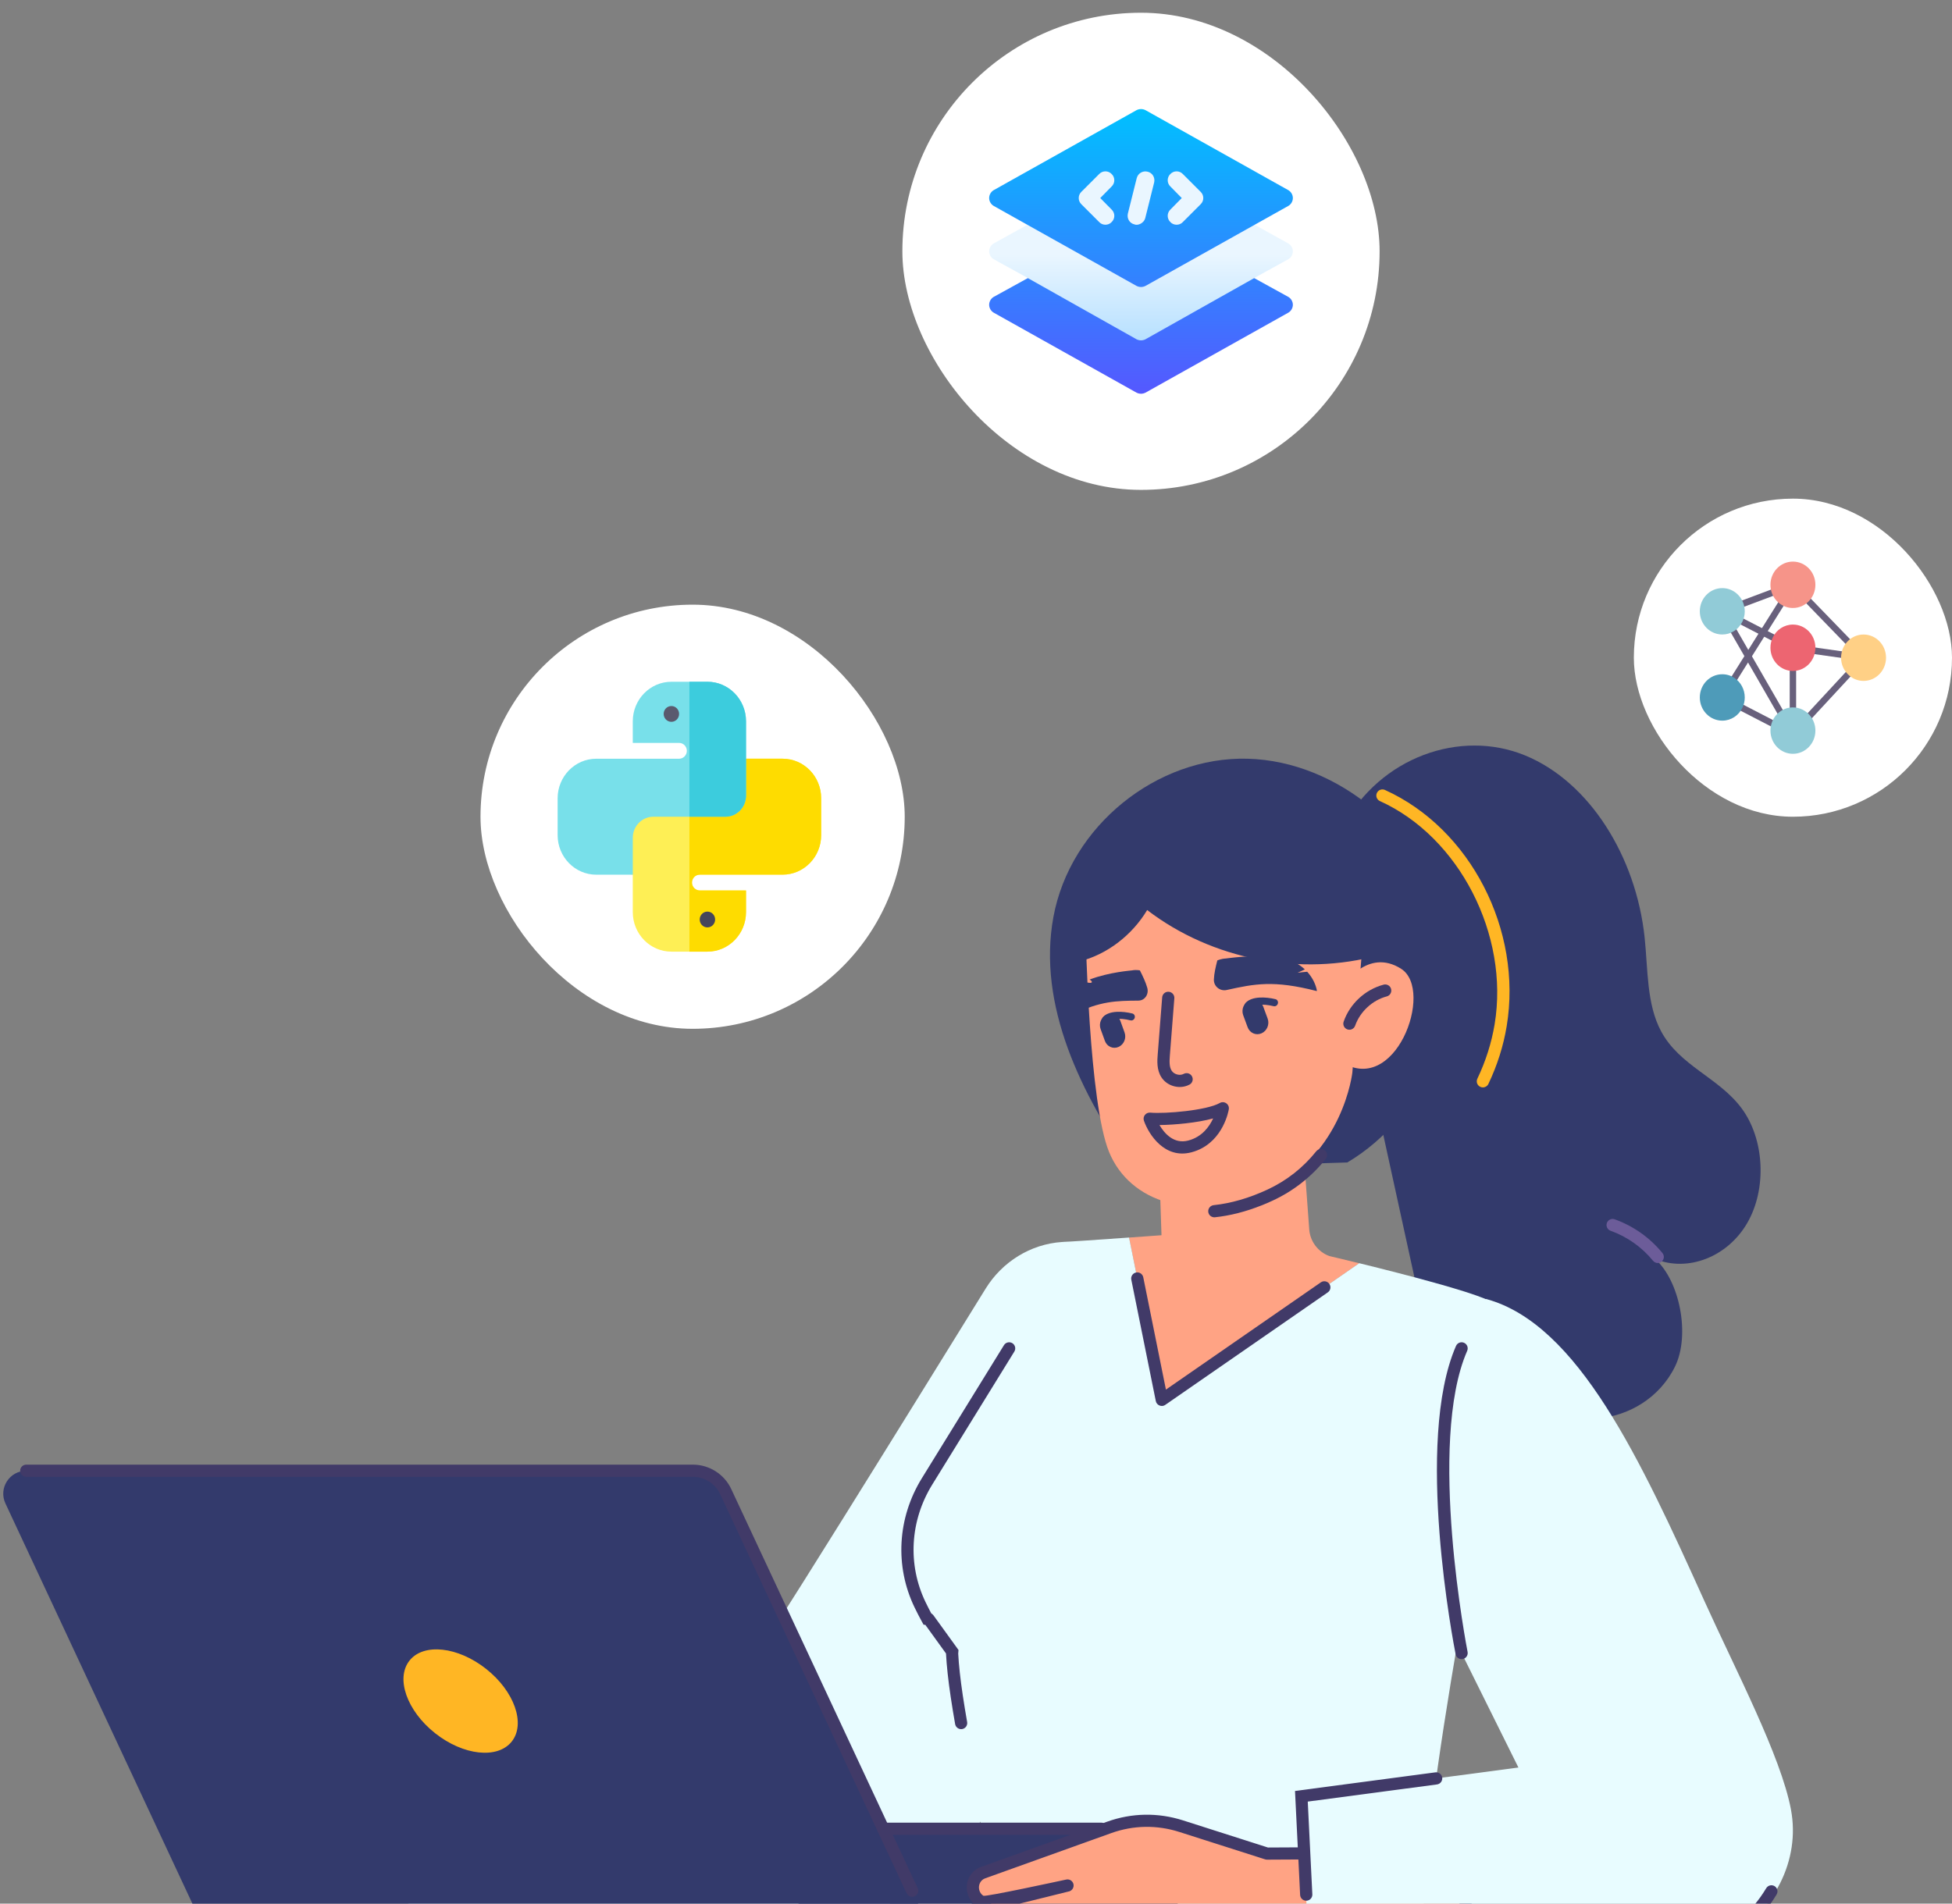 <svg width="122" height="119" viewBox="0 0 122 119" fill="none" xmlns="http://www.w3.org/2000/svg">
<rect x="0" y="0" width="122" height="119" fill="#808080" stroke="none"/>
<g clip-path="url(#clip0_7901_6865)">
<path d="M83.956 51.625C86.266 47.332 91.269 45.562 95.316 47.222C99.363 48.882 102.259 53.575 102.789 58.604C103.001 60.607 102.907 62.77 103.82 64.47C104.985 66.638 107.417 67.353 108.85 69.281C110.282 71.208 110.438 74.306 109.21 76.44C107.981 78.574 105.484 79.55 103.434 78.695C104.98 80.043 105.657 83.459 104.685 85.433C103.713 87.407 101.765 88.523 99.841 88.668C97.917 88.814 96.016 88.105 94.284 87.123C93.093 86.448 92.66 84.368 91.88 83.109C91.152 83.785 90.085 83.35 89.459 82.555C88.831 81.76 88.58 80.659 88.349 79.605C87.511 75.769 86.672 71.933 85.834 68.097L83.956 51.626V51.625Z" fill="#333A6C"/>
<path d="M84.207 72.668C89.066 69.784 91.73 63.477 90.369 57.796C89.008 52.115 83.652 47.578 77.975 47.429C72.297 47.281 66.883 51.637 65.837 57.327C64.822 62.848 67.589 68.446 70.847 73.079L84.207 72.668H84.207Z" fill="#333A6C"/>
<path d="M92.673 67.976C92.817 67.979 92.958 67.898 93.025 67.759C93.579 66.597 93.964 65.383 94.168 64.149C95.164 58.141 91.893 51.792 86.559 49.382C86.368 49.296 86.142 49.38 86.054 49.573C85.967 49.765 86.052 49.99 86.245 50.077C91.192 52.312 94.342 58.438 93.415 64.026C93.222 65.189 92.859 66.335 92.335 67.432C92.245 67.622 92.326 67.85 92.516 67.939C92.566 67.963 92.619 67.975 92.672 67.976H92.673Z" fill="#FFB624"/>
<path d="M65.866 105.146C61.679 116.572 55.603 119.253 53.307 120.012C51.278 120.682 49.448 120.759 41.815 120.308C35.012 119.905 29.366 119.425 25.337 119.044C37.026 115.537 42.35 109.732 45.814 105.658C46.855 104.432 57.804 86.692 61.604 80.552C62.639 78.878 64.406 77.773 66.371 77.64C66.391 77.639 66.412 77.638 66.432 77.637L65.867 105.146H65.866Z" fill="#E8FCFF"/>
<path d="M70.564 77.363C71.684 77.283 72.594 77.217 72.594 77.217L72.43 72.303L72.232 71.317L72.437 68.925L82.311 68.339L81.521 72.689C81.515 72.69 81.51 72.691 81.505 72.693C81.51 72.692 81.516 72.691 81.522 72.689L81.827 76.85C81.882 77.603 82.372 78.255 83.081 78.518C83.081 78.518 83.843 78.696 84.952 78.968L72.612 87.511L70.564 77.363Z" fill="#FFA384"/>
<path d="M57.94 92.603L63.07 84.287C63.07 84.287 65.379 80.707 66.431 77.634C66.634 77.638 68.847 77.484 70.566 77.361L72.613 87.51L84.953 78.966C87.801 79.664 92.942 80.984 93.387 81.51C94.019 82.259 91.514 100.24 91.514 100.24C90.443 106.334 89.008 115.035 88.962 119.676C88.962 119.676 77.453 123.528 62.626 121.679C62.056 116.926 60.472 110.577 59.798 106.042C59.651 105.05 59.546 104.142 59.506 103.358C59.509 103.324 59.511 103.283 59.514 103.25C59.514 103.25 58.373 101.666 58.029 101.194C58.024 101.189 57.977 101.194 57.955 101.194C57.796 100.906 57.644 100.611 57.502 100.314C56.307 97.841 56.495 94.943 57.94 92.602V92.603Z" fill="#E8FCFF"/>
<path d="M72.612 87.89C72.689 87.89 72.764 87.867 72.829 87.822L82.989 80.788C83.161 80.668 83.205 80.43 83.084 80.258C82.964 80.085 82.727 80.043 82.553 80.162L72.87 86.867L71.454 79.845C71.412 79.638 71.212 79.505 71.005 79.546C70.799 79.588 70.665 79.789 70.706 79.994L72.238 87.584C72.263 87.709 72.35 87.814 72.469 87.861C72.515 87.879 72.563 87.889 72.612 87.889V87.89Z" fill="#413A68"/>
<path d="M60.07 108.094C60.092 108.094 60.114 108.092 60.136 108.088C60.344 108.052 60.482 107.854 60.446 107.648C60.345 107.074 60.255 106.519 60.175 105.99C60.019 104.943 59.925 104.084 59.888 103.367L59.907 103.146L59.824 103.031C59.824 103.031 58.682 101.446 58.338 100.974C58.298 100.92 58.253 100.884 58.207 100.861C58.086 100.634 57.964 100.397 57.846 100.151C56.716 97.81 56.872 95.063 58.266 92.804L63.396 84.489C63.507 84.31 63.45 84.075 63.272 83.965C63.092 83.855 62.858 83.911 62.747 84.09L57.617 92.405C56.086 94.885 55.915 97.905 57.159 100.481C57.311 100.794 57.466 101.096 57.622 101.38L57.725 101.566L57.832 101.572C58.181 102.054 58.888 103.034 59.126 103.364V103.381C59.165 104.128 59.261 105.018 59.422 106.101C59.502 106.636 59.594 107.197 59.696 107.778C59.729 107.962 59.89 108.093 60.072 108.093L60.07 108.094Z" fill="#413A68"/>
<path d="M67.858 58.386C67.858 58.386 68.052 68.938 69.32 72.021C70.587 75.104 74.508 76.549 79.229 74.362C83.95 72.174 84.521 67.052 84.521 67.052L85.108 59.635L74.211 52.837L67.858 58.385V58.386Z" fill="#FFA384"/>
<path d="M78.847 75.353C79.074 75.263 79.302 75.165 79.53 75.058C80.837 74.453 81.958 73.573 82.861 72.447C82.992 72.282 82.966 72.043 82.801 71.911C82.637 71.779 82.398 71.806 82.265 71.97C81.436 73.005 80.408 73.811 79.209 74.367C78.066 74.897 76.937 75.224 75.856 75.337C75.646 75.359 75.495 75.546 75.516 75.755C75.538 75.964 75.726 76.116 75.936 76.094C76.883 75.994 77.86 75.745 78.848 75.351L78.847 75.353Z" fill="#413A68"/>
<path d="M83.936 61.628C83.936 61.628 85.471 59.218 87.574 60.563C89.678 61.908 87.166 68.702 83.73 66.305L83.936 61.628Z" fill="#FFA384"/>
<path d="M78.843 64.596C78.498 64.746 78.111 64.576 77.977 64.215L77.7 63.464C77.567 63.102 77.738 62.688 78.084 62.538C78.43 62.388 78.816 62.558 78.95 62.919L79.227 63.67C79.36 64.031 79.189 64.446 78.843 64.596Z" fill="#333A6C"/>
<path d="M79.811 62.836C79.758 62.891 79.682 62.919 79.607 62.9C78.874 62.72 78.326 62.817 78.16 62.993C78.081 63.089 77.945 63.097 77.86 63.016C77.775 62.935 77.771 62.793 77.852 62.699C77.858 62.691 77.866 62.683 77.874 62.674C78.249 62.276 79.097 62.309 79.719 62.461C79.832 62.489 79.899 62.61 79.868 62.73C79.857 62.771 79.836 62.807 79.81 62.835L79.811 62.836Z" fill="#333A6C"/>
<path d="M69.903 65.448C69.564 65.594 69.184 65.424 69.056 65.069L68.788 64.33C68.66 63.975 68.83 63.569 69.17 63.424C69.509 63.279 69.889 63.448 70.018 63.803L70.285 64.542C70.414 64.897 70.243 65.303 69.903 65.448Z" fill="#333A6C"/>
<path d="M70.862 63.724C70.811 63.778 70.736 63.804 70.662 63.786C69.944 63.605 69.406 63.697 69.243 63.869C69.165 63.962 69.032 63.969 68.949 63.889C68.866 63.81 68.864 63.671 68.943 63.579C68.949 63.57 68.957 63.562 68.965 63.555C69.335 63.167 70.166 63.204 70.776 63.357C70.886 63.385 70.951 63.504 70.921 63.621C70.91 63.661 70.89 63.697 70.863 63.724H70.862Z" fill="#333A6C"/>
<path d="M76.082 60.039C76.082 60.039 76.324 59.929 76.609 59.918C76.708 59.914 78.147 59.673 79.638 59.831C79.417 60.046 79.502 60.176 80.05 59.882C80.065 59.884 80.081 59.886 80.096 59.889C80.653 59.975 81.159 60.23 81.552 60.599C81.41 60.66 81.238 60.746 81.099 60.81C81.258 60.788 81.483 60.765 81.699 60.746C81.97 61.043 82.175 61.399 82.281 61.801C82.307 61.899 82.314 61.958 82.291 61.952C79.608 61.263 78.422 61.498 76.667 61.887C76.247 61.98 75.85 61.654 75.868 61.23C75.883 60.849 75.974 60.466 76.082 60.039Z" fill="#333A6C"/>
<path d="M71.16 62.549C71.547 62.547 71.818 62.151 71.704 61.751C71.602 61.39 71.436 61.044 71.243 60.661C71.243 60.661 71.007 60.61 70.758 60.66C70.671 60.678 69.364 60.759 68.103 61.231C68.344 61.389 68.301 61.531 67.757 61.369C67.744 61.375 67.73 61.38 67.718 61.385C67.429 61.511 67.173 61.694 66.959 61.921C66.982 62.103 67.004 62.288 67.024 62.473C67.035 62.476 67.047 62.479 67.058 62.482C67.047 62.483 67.035 62.484 67.025 62.485C67.046 62.681 67.065 62.879 67.081 63.077C67.09 63.186 67.096 63.289 67.104 63.394C68.759 62.585 69.761 62.559 71.16 62.551L71.16 62.549Z" fill="#333A6C"/>
<path d="M74.46 72.034C72.804 72.47 71.797 70.93 71.495 70.056C71.453 69.934 71.476 69.799 71.556 69.698C71.635 69.596 71.762 69.542 71.89 69.553C72.825 69.638 75.424 69.413 76.236 68.951C76.362 68.877 76.521 68.885 76.642 68.969C76.763 69.052 76.825 69.198 76.801 69.342C76.788 69.425 76.471 71.259 74.818 71.917C74.705 71.962 74.585 72.001 74.46 72.035L74.46 72.034ZM72.467 70.329C72.773 70.848 73.364 71.536 74.265 71.298C75.129 71.072 75.586 70.427 75.821 69.915C74.816 70.192 73.394 70.319 72.467 70.329Z" fill="#413A68"/>
<path d="M74.22 67.857C74.261 67.841 74.302 67.822 74.341 67.802C74.528 67.704 74.599 67.473 74.5 67.288C74.402 67.102 74.175 67.029 73.985 67.129C73.74 67.262 73.38 67.165 73.23 66.933C73.075 66.696 73.087 66.348 73.119 65.95L73.396 62.406C73.412 62.197 73.255 62.013 73.045 61.997C72.836 61.98 72.652 62.137 72.636 62.347L72.359 65.891C72.326 66.307 72.282 66.874 72.592 67.349C72.936 67.876 73.643 68.088 74.221 67.858L74.22 67.857Z" fill="#413A68"/>
<path d="M84.479 64.344C84.578 64.305 84.66 64.224 84.698 64.115C85.002 63.24 85.782 62.522 86.672 62.288C86.878 62.234 86.997 62.025 86.944 61.823C86.89 61.619 86.681 61.499 86.478 61.552C85.328 61.857 84.368 62.742 83.978 63.866C83.909 64.065 84.014 64.281 84.213 64.351C84.304 64.382 84.397 64.377 84.48 64.345L84.479 64.344Z" fill="#413A68"/>
<path d="M51.511 119.465L58.195 120.729H73.608V119.078C73.608 116.448 71.473 114.316 68.839 114.316H34.282L51.511 119.465V119.465Z" fill="#333A6C"/>
<path d="M43.306 91.942H1.641C0.59 91.942 -0.105 93.031 0.339 93.982L12.833 120.731H58.195L45.356 93.246C44.985 92.45 44.185 91.942 43.306 91.942Z" fill="#333A6C"/>
<path d="M31.983 108.868C32.865 107.759 32.15 105.726 30.386 104.329C28.622 102.931 26.477 102.697 25.595 103.806C24.713 104.915 25.428 106.948 27.192 108.345C28.956 109.743 31.101 109.977 31.983 108.868Z" fill="#FFB624"/>
<path d="M57.011 118.576C57.065 118.576 57.12 118.564 57.172 118.539C57.362 118.451 57.445 118.224 57.357 118.034L45.702 93.082C45.27 92.156 44.329 91.558 43.306 91.558H1.641C1.43 91.558 1.26 91.729 1.26 91.939C1.26 92.149 1.43 92.319 1.641 92.319H43.305C44.034 92.319 44.703 92.745 45.011 93.404L56.665 118.355C56.73 118.494 56.867 118.575 57.011 118.575V118.576Z" fill="#413A68"/>
<path d="M55.2 114.699H68.839C69.049 114.699 69.22 114.529 69.22 114.319C69.22 114.108 69.049 113.938 68.839 113.938H55.2C54.989 113.938 54.819 114.108 54.819 114.319C54.819 114.529 54.989 114.699 55.2 114.699Z" fill="#413A68"/>
<path d="M61.203 121.248C61.203 121.248 60.557 121.648 60.571 121.892C60.61 122.6 60.798 123.325 62.72 123.006C64.642 122.686 74.906 122.102 76.367 122.58C77.828 123.059 91.508 121.925 91.508 121.925L91.7 115.33L91.039 115.806L79.187 115.868L73.821 114.153C72.349 113.683 70.773 113.71 69.323 114.23L61.436 117.061C60.985 117.222 60.722 117.707 60.822 118.192C60.931 118.725 61.438 119.068 61.952 118.958L62.16 118.915L61.011 119.28C60.589 119.415 60.327 119.85 60.397 120.304L60.423 120.471C60.487 120.88 60.804 121.197 61.202 121.248H61.203Z" fill="#FFA384"/>
<path d="M60.696 123.131C60.292 122.807 60.214 122.336 60.191 121.917C60.18 121.727 60.277 121.529 60.482 121.324C60.255 121.125 60.096 120.848 60.048 120.533L60.022 120.366C59.93 119.765 60.263 119.176 60.807 118.955C60.628 118.77 60.504 118.536 60.45 118.274C60.312 117.607 60.681 116.933 61.309 116.708L69.196 113.878C70.735 113.325 72.375 113.297 73.939 113.796L79.246 115.492L90.917 115.432L91.478 115.027C91.597 114.943 91.752 114.932 91.88 115C92.008 115.067 92.087 115.202 92.083 115.347L91.891 121.942C91.885 122.136 91.735 122.294 91.541 122.31C90.133 122.427 77.742 123.436 76.25 122.947C74.934 122.515 64.826 123.046 62.785 123.386C62.452 123.441 62.155 123.47 61.892 123.47C61.369 123.47 60.98 123.359 60.697 123.132L60.696 123.131ZM76.487 122.222C77.482 122.549 85.664 122.025 91.138 121.577L91.297 116.093L91.263 116.118C91.198 116.165 91.121 116.189 91.042 116.189L79.19 116.251C79.164 116.251 79.11 116.245 79.072 116.233L73.707 114.519C72.305 114.071 70.835 114.096 69.454 114.591L61.567 117.421C61.294 117.519 61.135 117.819 61.197 118.117C61.232 118.281 61.324 118.42 61.46 118.508C61.585 118.59 66.29 117.57 66.432 117.539L66.639 117.495C66.838 117.451 67.035 117.573 67.088 117.769C67.14 117.965 67.028 118.168 66.835 118.23L61.13 119.643C60.887 119.72 60.735 119.98 60.776 120.246L60.802 120.413C60.839 120.654 65.565 120.052 65.792 120.082C65.952 120.102 66.082 120.22 66.116 120.378C66.15 120.536 66.082 120.698 65.946 120.782C65.762 120.896 61.024 121.847 60.957 121.933C60.976 122.206 61.025 122.414 61.175 122.533C61.336 122.663 61.728 122.785 62.66 122.63C63.896 122.424 69.817 122.018 73.563 122.018C74.957 122.018 76.051 122.074 76.489 122.218L76.487 122.222Z" fill="#413A68"/>
<path d="M111.936 113.121C111.301 109.767 108.492 104.433 106.512 100.054C102.551 91.288 98.642 82.777 92.9 81.208C92.168 81.008 90.012 100.643 90.012 100.643L94.901 110.492L81.336 112.29C81.563 114.782 81.753 121.037 81.694 123.21L88.922 123.053L102.747 122.753C104.536 122.714 106.291 122.222 107.799 121.335C110.905 119.508 112.531 116.279 111.935 113.122L111.936 113.121Z" fill="#E8FCFF"/>
<path d="M91.35 103.717C91.375 103.717 91.4 103.715 91.424 103.71C91.631 103.669 91.765 103.468 91.724 103.263C91.698 103.132 89.181 90.208 91.7 84.441C91.783 84.248 91.696 84.024 91.502 83.94C91.309 83.855 91.084 83.945 91.001 84.137C88.386 90.123 90.869 102.87 90.976 103.41C91.012 103.592 91.171 103.717 91.35 103.717Z" fill="#413A68"/>
<path d="M81.64 118.818C81.647 118.818 81.652 118.818 81.659 118.818C81.87 118.807 82.031 118.628 82.021 118.418L81.735 112.621L89.81 111.549C90.019 111.522 90.165 111.331 90.138 111.121C90.11 110.913 89.919 110.766 89.709 110.794L80.938 111.958L81.258 118.455C81.269 118.659 81.437 118.818 81.639 118.818H81.64Z" fill="#413A68"/>
<path d="M86.211 59.704C81.289 61.067 75.751 59.993 71.698 56.889C70.761 58.453 69.203 59.67 67.431 60.111C67.384 59.993 67.336 59.875 67.289 59.757C66.132 56.891 69.236 53.754 71.993 52.35C74.75 50.946 78.257 51.141 80.84 52.842L86.211 59.704Z" fill="#333A6C"/>
<path d="M103.603 78.954C103.689 78.956 103.778 78.927 103.85 78.868C104.013 78.735 104.038 78.495 103.904 78.333C103.12 77.372 102.087 76.641 100.918 76.221C100.719 76.15 100.502 76.253 100.43 76.45C100.359 76.648 100.462 76.866 100.66 76.937C101.699 77.31 102.617 77.959 103.313 78.813C103.387 78.903 103.494 78.951 103.602 78.954H103.603Z" fill="#6C5C99"/>
<path d="M81.824 123.97C81.617 123.97 81.449 123.805 81.445 123.598C81.441 123.389 81.608 123.217 81.817 123.213C93.687 123 101.988 122.34 104.678 121.818C106.269 121.509 107.592 120.932 108.61 120.105C109.308 119.538 109.906 118.842 110.388 118.037C110.496 117.857 110.728 117.799 110.908 117.905C111.088 118.013 111.146 118.245 111.039 118.424C110.512 119.306 109.856 120.068 109.089 120.692C107.973 121.599 106.538 122.227 104.823 122.56C102.102 123.089 93.747 123.755 81.832 123.969C81.83 123.969 81.827 123.969 81.825 123.969L81.824 123.97Z" fill="#413A68"/>
</g>
<rect x="30.031" y="37.799" width="26.514" height="26.514" rx="13.257" fill="white"/>
<g clip-path="url(#clip1_7901_6865)">
<path d="M48.91 47.428H45.983V50.394H38.906V54.018C38.906 54.382 39.194 54.677 39.549 54.677V57.017C39.549 58.382 40.629 59.489 41.962 59.489H44.214C45.546 59.489 46.626 58.382 46.626 57.017V55.666H43.745C43.485 55.666 43.261 55.462 43.249 55.196C43.236 54.912 43.457 54.677 43.731 54.677H48.91C50.243 54.677 51.323 53.571 51.323 52.206V49.899C51.323 48.534 50.243 47.428 48.91 47.428Z" fill="#FEEF55"/>
<path d="M48.91 47.428H45.983V50.394H43.088V59.489H44.214C45.546 59.489 46.627 58.382 46.627 57.017V55.666H43.745C43.485 55.666 43.262 55.462 43.249 55.196C43.236 54.912 43.457 54.677 43.731 54.677H48.91C50.243 54.677 51.323 53.571 51.323 52.206V49.899C51.323 48.534 50.243 47.428 48.91 47.428Z" fill="#FEDC00"/>
<path d="M40.836 51.055H45.34C46.05 51.055 46.626 50.464 46.626 49.736V45.09C46.626 43.727 45.544 42.618 44.214 42.618H41.962C40.631 42.618 39.549 43.727 39.549 45.09V46.441H42.444C42.711 46.441 42.927 46.662 42.927 46.935C42.927 47.208 42.711 47.43 42.444 47.43H37.265C35.935 47.43 34.852 48.538 34.852 49.901V52.208C34.852 53.571 35.935 54.679 37.265 54.679H39.549V52.373C39.549 51.645 40.125 51.055 40.836 51.055Z" fill="#78E0EA"/>
<path d="M44.214 42.618H43.088V51.055H45.34C46.05 51.055 46.627 50.464 46.627 49.736V45.09C46.627 43.727 45.544 42.618 44.214 42.618Z" fill="#3CCCDD"/>
<path d="M42.444 44.629C42.444 44.902 42.228 45.123 41.962 45.123C41.695 45.123 41.479 44.902 41.479 44.629C41.479 44.356 41.695 44.135 41.962 44.135C42.228 44.135 42.444 44.356 42.444 44.629Z" fill="#5A5A6E"/>
<path d="M44.696 57.481C44.696 57.754 44.48 57.975 44.214 57.975C43.947 57.975 43.731 57.754 43.731 57.481C43.731 57.208 43.947 56.986 44.214 56.986C44.48 56.986 44.696 57.208 44.696 57.481Z" fill="#46465A"/>
</g>
<rect x="56.398" y="0.796" width="29.828" height="29.828" rx="14.914" fill="white"/>
<g clip-path="url(#clip2_7901_6865)">
<path d="M80.526 15.222L77.519 13.554C77.341 13.465 77.141 13.465 76.963 13.554L75.762 14.233V9.595H66.864V14.233L65.663 13.554C65.485 13.465 65.285 13.465 65.107 13.554L62.1 15.222C61.934 15.322 61.822 15.511 61.822 15.712C61.822 15.912 61.934 16.101 62.1 16.201L64.24 17.38L69.923 22.318H72.703L78.387 17.38L80.526 16.201C80.693 16.101 80.804 15.912 80.804 15.712C80.804 15.511 80.693 15.322 80.526 15.222ZM71.313 16.746L68.498 15.156H74.128L71.313 16.746Z" fill="url(#paint0_linear_7901_6865)"/>
<path d="M80.526 18.563L78.387 17.384L71.591 21.21C71.502 21.255 71.402 21.277 71.313 21.277C71.224 21.277 71.124 21.255 71.035 21.21L64.24 17.384L62.1 18.563C61.934 18.663 61.822 18.853 61.822 19.053C61.822 19.253 61.934 19.442 62.1 19.542L71.035 24.547C71.124 24.591 71.224 24.614 71.313 24.614C71.402 24.614 71.502 24.591 71.591 24.547L80.526 19.542C80.693 19.442 80.804 19.253 80.804 19.053C80.804 18.853 80.693 18.663 80.526 18.563ZM62.1 12.869L71.035 17.874C71.124 17.918 71.224 17.941 71.313 17.941C71.402 17.941 71.502 17.918 71.591 17.874L80.526 12.869C80.693 12.769 80.804 12.58 80.804 12.38C80.804 12.179 80.693 11.99 80.526 11.89L71.591 6.885C71.413 6.796 71.213 6.796 71.035 6.885L62.1 11.89C61.934 11.99 61.822 12.179 61.822 12.38C61.822 12.58 61.934 12.769 62.1 12.869ZM73.148 11.657C72.926 11.445 72.926 11.089 73.148 10.878C73.36 10.656 73.715 10.656 73.927 10.878L75.039 11.99C75.261 12.202 75.261 12.557 75.039 12.769L73.927 13.881C73.727 14.104 73.348 14.104 73.148 13.881C72.926 13.67 72.926 13.314 73.148 13.102L73.86 12.38L73.148 11.657ZM70.49 13.358L71.046 11.134C71.124 10.834 71.424 10.656 71.725 10.733C72.025 10.8 72.203 11.101 72.136 11.401L71.58 13.625C71.485 13.989 71.075 14.112 70.902 14.026C70.601 13.959 70.423 13.659 70.49 13.358ZM67.587 11.99L68.7 10.878C68.911 10.656 69.267 10.656 69.478 10.878C69.7 11.089 69.7 11.445 69.478 11.657L68.766 12.38L69.478 13.102C69.7 13.314 69.7 13.67 69.478 13.881C69.278 14.104 68.9 14.104 68.699 13.881L67.587 12.769C67.365 12.557 67.365 12.202 67.587 11.99Z" fill="url(#paint1_linear_7901_6865)"/>
</g>
<rect x="102.115" y="31.171" width="19.885" height="19.885" rx="9.943" fill="white"/>
<g clip-path="url(#clip3_7901_6865)">
<path d="M108.377 37.725L111.187 36.669L111.325 37.059L108.514 38.114L108.377 37.725Z" fill="#68607C"/>
<path d="M112.516 37.328L112.8 37.035L116.01 40.349L115.726 40.642L112.516 37.328Z" fill="#68607C"/>
<path d="M113.033 40.837L113.088 40.427L115.496 40.768L115.442 41.178L113.033 40.837Z" fill="#68607C"/>
<path d="M108.153 38.713L108.332 38.342L111.542 39.999L111.362 40.369L108.153 38.713Z" fill="#68607C"/>
<path d="M108.288 44.171L108.467 43.8L111.341 45.287L111.161 45.657L108.288 44.171Z" fill="#68607C"/>
<path d="M111.857 41.324H112.258V44.845H111.857V41.324Z" fill="#68607C"/>
<path d="M107.99 42.661L111.372 37.278L111.708 37.504L108.327 42.886L107.99 42.661Z" fill="#68607C"/>
<path d="M112.586 45.007L115.752 41.588L116.042 41.874L112.876 45.294L112.586 45.007Z" fill="#68607C"/>
<path d="M107.983 39.208L108.328 38.996L111.636 44.742L111.291 44.954L107.983 39.208Z" fill="#68607C"/>
<path d="M109.047 43.599C109.047 43.833 108.995 44.053 108.899 44.247C108.67 44.724 108.193 45.049 107.643 45.049C106.866 45.049 106.238 44.401 106.238 43.599C106.238 42.797 106.866 42.149 107.643 42.149C107.926 42.149 108.186 42.234 108.405 42.381C108.793 42.64 109.047 43.087 109.047 43.599Z" fill="#4E9BB9"/>
<path d="M113.123 44.729C113.335 44.982 113.462 45.311 113.462 45.672C113.462 46.473 112.834 47.122 112.057 47.122C111.281 47.122 110.653 46.473 110.653 45.672C110.653 45.504 110.681 45.344 110.731 45.195C110.827 44.903 111.012 44.657 111.253 44.483C111.479 44.317 111.756 44.222 112.057 44.222C112.485 44.222 112.868 44.419 113.123 44.729Z" fill="#91CBD7"/>
<path d="M116.472 39.665C117.248 39.665 117.877 40.314 117.877 41.115C117.877 41.917 117.248 42.565 116.472 42.565C116.095 42.565 115.754 42.414 115.503 42.161C115.234 41.9 115.067 41.527 115.067 41.115C115.067 41.049 115.071 40.985 115.081 40.92C115.121 40.597 115.266 40.309 115.479 40.09C115.733 39.827 116.083 39.665 116.472 39.665Z" fill="#FFD086"/>
<path d="M113.448 40.688C113.358 41.396 112.77 41.943 112.057 41.943C111.281 41.943 110.653 41.294 110.653 40.493C110.653 40.259 110.705 40.039 110.801 39.844C111.03 39.368 111.507 39.043 112.057 39.043C112.834 39.043 113.462 39.691 113.462 40.493C113.462 40.559 113.458 40.623 113.448 40.688Z" fill="#ED6571"/>
<path d="M112.057 35.107C112.834 35.107 113.462 35.755 113.462 36.557C113.462 36.959 113.305 37.319 113.051 37.582C112.796 37.845 112.447 38.007 112.057 38.007C111.774 38.007 111.513 37.922 111.295 37.775C111.04 37.605 110.841 37.352 110.737 37.052C110.683 36.898 110.653 36.731 110.653 36.557C110.653 35.755 111.281 35.107 112.057 35.107Z" fill="#F69489"/>
<path d="M108.963 37.719C109.017 37.873 109.047 38.041 109.047 38.215C109.047 38.449 108.995 38.668 108.899 38.863C108.778 39.111 108.592 39.319 108.361 39.459C108.152 39.59 107.906 39.664 107.643 39.664C106.866 39.664 106.238 39.016 106.238 38.215C106.238 37.413 106.866 36.764 107.643 36.764C108.251 36.764 108.766 37.162 108.963 37.719Z" fill="#91CBD7"/>
</g>
<defs>
<linearGradient id="paint0_linear_7901_6865" x1="71.313" y1="22.318" x2="71.313" y2="9.595" gradientUnits="userSpaceOnUse">
<stop stop-color="#ADDCFF"/>
<stop offset="0.503" stop-color="#EAF6FF"/>
<stop offset="1" stop-color="#EAF6FF"/>
</linearGradient>
<linearGradient id="paint1_linear_7901_6865" x1="71.313" y1="24.614" x2="71.313" y2="6.819" gradientUnits="userSpaceOnUse">
<stop stop-color="#5558FF"/>
<stop offset="1" stop-color="#00C0FF"/>
</linearGradient>
<clipPath id="clip0_7901_6865">
<rect width="111.855" height="90.312" fill="white" transform="translate(0.203 28.688)"/>
</clipPath>
<clipPath id="clip1_7901_6865">
<rect width="16.471" height="16.872" fill="white" transform="translate(34.851 42.619)"/>
</clipPath>
<clipPath id="clip2_7901_6865">
<rect width="18.981" height="18.981" fill="white" transform="translate(61.821 6.219)"/>
</clipPath>
<clipPath id="clip3_7901_6865">
<rect width="12.843" height="13.257" fill="white" transform="translate(105.636 34.486)"/>
</clipPath>
</defs>
</svg>
